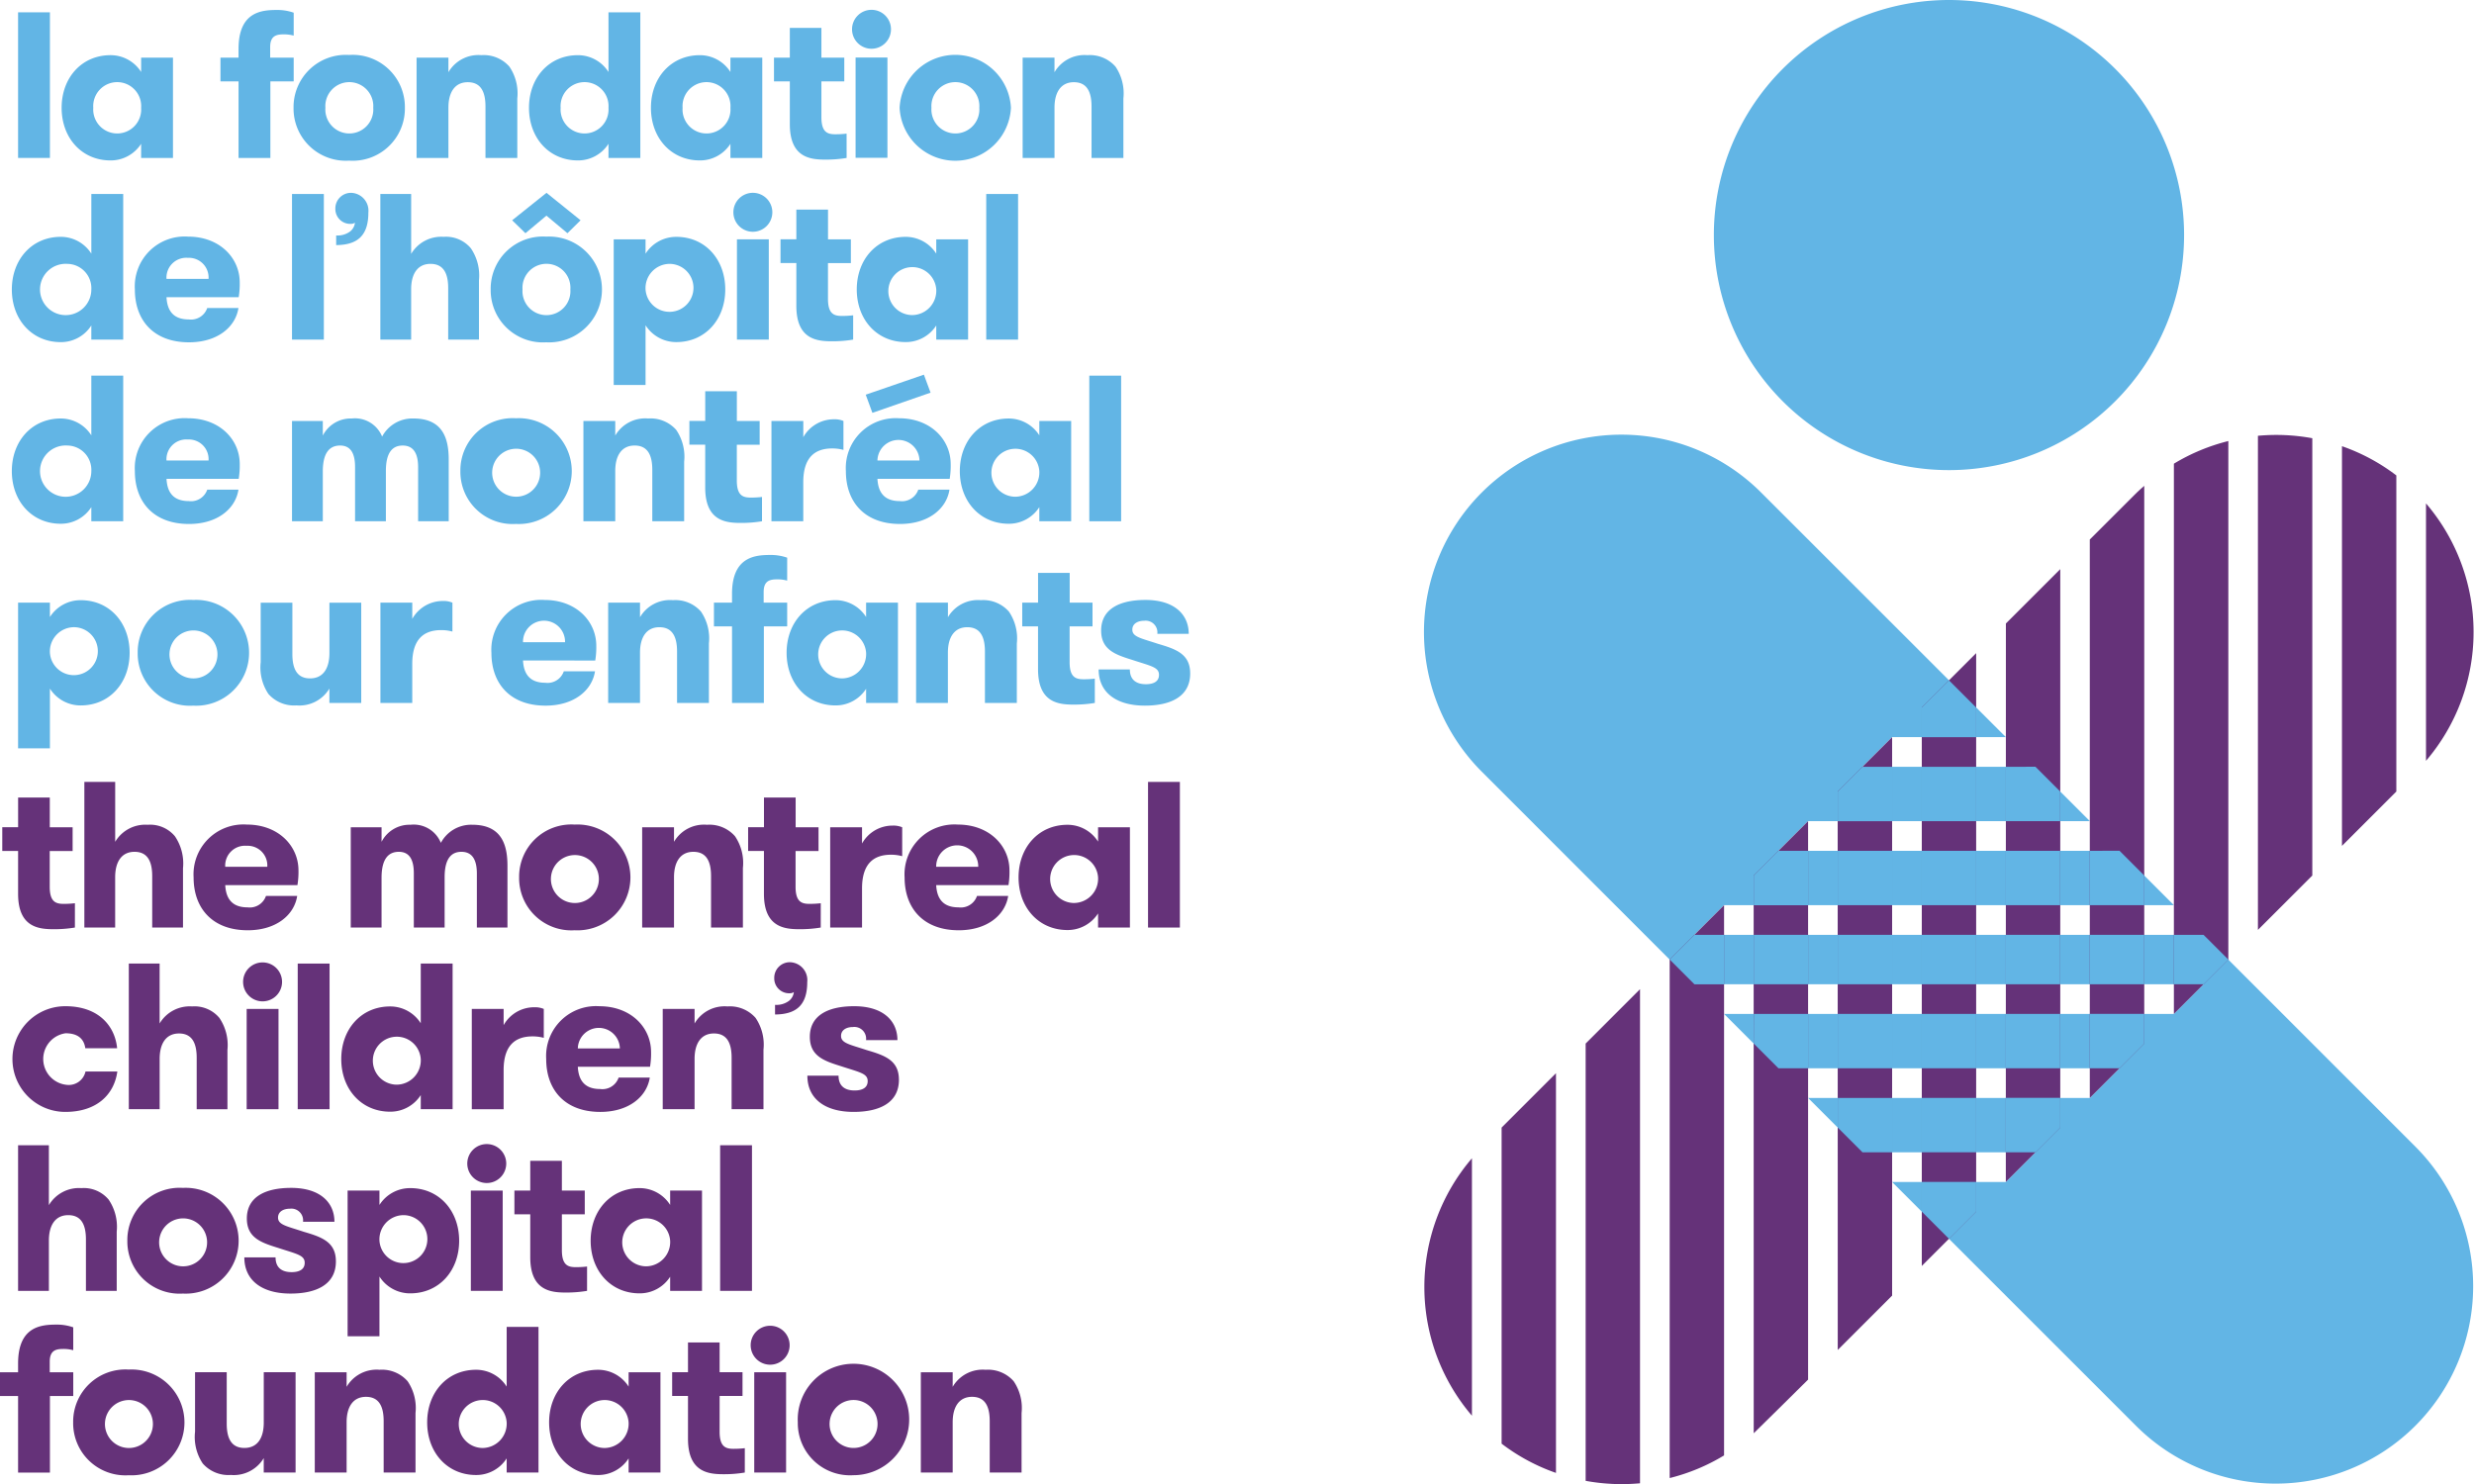 <svg xmlns="http://www.w3.org/2000/svg" xmlns:xlink="http://www.w3.org/1999/xlink" width="249.927" height="150" viewBox="0 0 249.927 150"><defs><clipPath id="a"><rect width="56.43" height="56.43" fill="none"/></clipPath><clipPath id="b"><rect width="56.43" height="56.431" fill="none"/></clipPath></defs><g transform="translate(0 0)"><path d="M7.558,90.552a12.653,12.653,0,0,1-2.144.168c-1.513,0-3.595-.189-3.595-3.573V82.815H.221v-2.4h1.6V77.414h3.2V80.42H7.327v2.4H5.015v3.616c0,1.492.588,1.724,1.388,1.724a9.412,9.412,0,0,0,1.156-.064Z" transform="translate(0.009 3.174)" fill="#653279"/><path d="M8.186,75.9H11.3v6.054a3.532,3.532,0,0,1,3.279-1.724,3.272,3.272,0,0,1,2.753,1.157,4.874,4.874,0,0,1,.819,3.236v5.992H15.04V85.423c0-1.451-.442-2.461-1.788-2.461-1.3,0-1.954,1.01-1.954,2.565v5.087H8.186Z" transform="translate(0.336 3.112)" fill="#653279"/><path d="M21.984,86.157c.065,1.219.568,2.249,2.25,2.249A1.731,1.731,0,0,0,26.1,87.25h3.153c-.294,1.913-2.1,3.469-5,3.469-3.552,0-5.465-2.208-5.465-5.339a5.04,5.04,0,0,1,5.381-5.34c3.175,0,5.213,2.146,5.213,4.625a8.091,8.091,0,0,1-.105,1.493Zm0-1.85h4.247a1.986,1.986,0,0,0-2.082-2.123,2,2,0,0,0-2.165,2.123" transform="translate(0.77 3.282)" fill="#653279"/><path d="M46.777,90.444V84.979c0-1.368-.462-2.187-1.556-2.187-.966,0-1.7.611-1.7,2.565v5.087H40.409V84.957c0-1.367-.442-2.165-1.516-2.165-.987,0-1.744.631-1.744,2.627v5.025H34.038V80.312h3.112v1.471a3.168,3.168,0,0,1,2.922-1.724,2.96,2.96,0,0,1,3.069,1.829,3.46,3.46,0,0,1,3.175-1.829c2.943,0,3.552,2,3.552,4.142v6.243Z" transform="translate(1.396 3.282)" fill="#653279"/><path d="M50.377,85.379a5.275,5.275,0,0,1,5.613-5.339,5.347,5.347,0,1,1,0,10.679,5.276,5.276,0,0,1-5.613-5.339m8.051,0a2.423,2.423,0,1,0-1.159,2.234,2.423,2.423,0,0,0,1.159-2.234" transform="translate(2.066 3.282)" fill="#653279"/><path d="M62.317,80.312h3.217v1.47a3.5,3.5,0,0,1,3.322-1.722,3.451,3.451,0,0,1,2.838,1.156,4.814,4.814,0,0,1,.8,3.216v6.013H69.276V85.252c0-1.45-.442-2.46-1.787-2.46-1.3,0-1.955,1.01-1.955,2.566v5.086H62.317Z" transform="translate(2.555 3.282)" fill="#653279"/><path d="M79.936,90.552a12.653,12.653,0,0,1-2.144.168c-1.513,0-3.595-.189-3.595-3.573V82.815H72.6v-2.4h1.6V77.414h3.2V80.42h2.312v2.4H77.393v3.616c0,1.492.588,1.724,1.388,1.724a9.409,9.409,0,0,0,1.156-.063Z" transform="translate(2.977 3.174)" fill="#653279"/><path d="M87.838,83.23a4.212,4.212,0,0,0-1.135-.148c-1.766,0-2.922.925-2.922,3.406v3.953H80.564V80.309h3.217v1.639a3.527,3.527,0,0,1,3.09-1.808,2.261,2.261,0,0,1,.967.17Z" transform="translate(3.303 3.286)" fill="#653279"/><path d="M90.976,86.157c.065,1.219.567,2.249,2.249,2.249A1.734,1.734,0,0,0,95.1,87.25H98.25c-.294,1.913-2.1,3.469-5,3.469-3.553,0-5.465-2.208-5.465-5.339a5.04,5.04,0,0,1,5.382-5.34c3.174,0,5.212,2.146,5.212,4.625a8.169,8.169,0,0,1-.1,1.493Zm0-1.85h4.247a2.124,2.124,0,1,0-4.247,0" transform="translate(3.599 3.282)" fill="#653279"/><path d="M110.093,80.312V90.443h-3.217V89.015a3.644,3.644,0,0,1-3.091,1.68c-2.922,0-4.941-2.291-4.941-5.317s2.019-5.317,4.941-5.317a3.655,3.655,0,0,1,3.091,1.7V80.312Zm-3.217,5.065a2.423,2.423,0,1,0-2.418,2.586,2.458,2.458,0,0,0,2.418-2.586" transform="translate(4.053 3.283)" fill="#653279"/><rect width="3.217" height="14.716" transform="translate(115.976 79.011)" fill="#653279"/><path d="M8.568,101.919c-.126-.9-.694-1.514-2-1.514a2.626,2.626,0,0,0,.126,5.213,1.73,1.73,0,0,0,1.893-1.345h3.216c-.316,2.291-2.038,4.079-5.255,4.079a5.34,5.34,0,1,1,0-10.681c3.426,0,5.024,2.06,5.234,4.247Z" transform="translate(0.05 4.005)" fill="#653279"/><path d="M12.5,93.533h3.112v6.054a3.534,3.534,0,0,1,3.279-1.724,3.276,3.276,0,0,1,2.754,1.156,4.879,4.879,0,0,1,.819,3.238v5.992H19.357v-5.193c0-1.45-.441-2.46-1.787-2.46-1.3,0-1.955,1.01-1.955,2.565v5.087H12.5Z" transform="translate(0.513 3.835)" fill="#653279"/><rect width="3.217" height="14.716" transform="translate(30.076 97.368)" fill="#653279"/><path d="M41.148,106.82a3.643,3.643,0,0,1-3.091,1.681c-2.922,0-4.94-2.292-4.94-5.32s2.017-5.316,4.94-5.316a3.654,3.654,0,0,1,3.091,1.7V93.532h3.217v14.716H41.148Zm0-3.638a2.423,2.423,0,1,0-2.417,2.587,2.457,2.457,0,0,0,2.417-2.587" transform="translate(1.358 3.835)" fill="#653279"/><path d="M53.057,100.863a4.252,4.252,0,0,0-1.135-.147c-1.766,0-2.922.925-2.922,3.406v3.953H45.784V97.942H49v1.64a3.53,3.53,0,0,1,3.091-1.808,2.276,2.276,0,0,1,.966.169Z" transform="translate(1.877 4.009)" fill="#653279"/><path d="M56.2,103.791c.062,1.219.567,2.249,2.249,2.249a1.733,1.733,0,0,0,1.872-1.156H63.47c-.294,1.912-2.1,3.469-5,3.469-3.553,0-5.465-2.208-5.465-5.34a5.039,5.039,0,0,1,5.381-5.339c3.175,0,5.213,2.146,5.213,4.625a8.092,8.092,0,0,1-.105,1.493Zm0-1.851h4.247a2.124,2.124,0,0,0-4.247,0" transform="translate(2.173 4.005)" fill="#653279"/><path d="M64.313,97.945H67.53v1.472a3.5,3.5,0,0,1,3.322-1.723,3.452,3.452,0,0,1,2.838,1.154,4.819,4.819,0,0,1,.8,3.217v6.013H71.272v-5.194c0-1.449-.442-2.459-1.786-2.459-1.3,0-1.956,1.01-1.956,2.565v5.087H64.313Z" transform="translate(2.637 4.005)" fill="#653279"/><path d="M87.6,105.093c0,2.4-2.06,3.259-4.582,3.259-2.882,0-4.668-1.325-4.668-3.659H81.5c0,1.072.672,1.493,1.619,1.493.778,0,1.324-.273,1.324-.945,0-.779-.8-.884-2.712-1.514-1.682-.526-3.132-1.01-3.132-2.964,0-2.1,1.745-3.091,4.477-3.091,2.943,0,4.372,1.492,4.372,3.426H84.277a1.187,1.187,0,0,0-1.324-1.323c-.652,0-1.2.293-1.2.9,0,.736.883.863,2.586,1.429,1.786.526,3.258,1.01,3.258,2.986" transform="translate(3.212 4.005)" fill="#653279"/><path d="M1.755,111.167H4.866v6.054A3.533,3.533,0,0,1,8.146,115.5a3.275,3.275,0,0,1,2.754,1.157,4.875,4.875,0,0,1,.819,3.238v5.991H8.609V120.69c0-1.451-.441-2.46-1.787-2.46-1.3,0-1.955,1.009-1.955,2.564v5.087H1.755Z" transform="translate(0.072 4.558)" fill="#653279"/><path d="M12.358,120.646a5.275,5.275,0,0,1,5.612-5.339,5.347,5.347,0,1,1,0,10.679,5.275,5.275,0,0,1-5.612-5.339m8.051,0a2.423,2.423,0,1,0-1.159,2.234,2.423,2.423,0,0,0,1.159-2.234" transform="translate(0.507 4.728)" fill="#653279"/><path d="M32.962,122.727c0,2.4-2.06,3.259-4.582,3.259-2.881,0-4.668-1.325-4.668-3.658h3.154c0,1.072.672,1.492,1.619,1.492.778,0,1.324-.272,1.324-.945,0-.778-.8-.884-2.712-1.514-1.682-.525-3.132-1.01-3.132-2.964,0-2.1,1.745-3.091,4.477-3.091,2.943,0,4.372,1.493,4.372,3.426H29.64a1.187,1.187,0,0,0-1.324-1.323c-.652,0-1.2.294-1.2.9,0,.735.883.862,2.586,1.429,1.786.525,3.258,1.009,3.258,2.985" transform="translate(0.972 4.728)" fill="#653279"/><path d="M36.95,117.029a3.665,3.665,0,0,1,3.112-1.7c2.922,0,4.94,2.291,4.94,5.317s-2.017,5.317-4.94,5.317a3.663,3.663,0,0,1-3.112-1.7v6.034H33.733V115.579H36.95Zm0,3.616a2.423,2.423,0,1,0,2.439-2.586,2.449,2.449,0,0,0-2.439,2.586" transform="translate(1.383 4.729)" fill="#653279"/><path d="M57.258,125.82a12.509,12.509,0,0,1-2.143.169c-1.514,0-3.595-.189-3.595-3.574v-4.332h-1.6v-2.4h1.6v-3.006h3.195v3.006h2.312v2.4H54.715V121.7c0,1.493.588,1.724,1.388,1.724a9.2,9.2,0,0,0,1.156-.063Z" transform="translate(2.047 4.62)" fill="#653279"/><path d="M68.567,115.579v10.131H65.35v-1.428a3.642,3.642,0,0,1-3.091,1.68c-2.921,0-4.94-2.291-4.94-5.317s2.019-5.317,4.94-5.317a3.654,3.654,0,0,1,3.091,1.7v-1.449Zm-3.217,5.066a2.423,2.423,0,1,0-2.417,2.586,2.457,2.457,0,0,0,2.417-2.586" transform="translate(2.35 4.729)" fill="#653279"/><rect width="3.217" height="14.715" transform="translate(72.749 115.725)" fill="#653279"/><path d="M7.4,131.164a3.771,3.771,0,0,0-.988-.126c-.715,0-1.387.105-1.387,1.283v1.073H7.4v2.4H5.044v7.737H1.827v-7.737H0v-2.4H1.827v-.884c0-3.679,2.229-3.932,3.828-3.932a5,5,0,0,1,1.744.274Z" transform="translate(0 5.272)" fill="#653279"/><path d="M7.1,138.281a5.276,5.276,0,0,1,5.613-5.339,5.347,5.347,0,1,1,0,10.679A5.276,5.276,0,0,1,7.1,138.281m8.051,0a2.423,2.423,0,1,0-1.159,2.234,2.423,2.423,0,0,0,1.159-2.234" transform="translate(0.291 5.451)" fill="#653279"/><path d="M29.085,133.2v10.132H25.868v-1.451a3.529,3.529,0,0,1-3.322,1.7,3.45,3.45,0,0,1-2.838-1.157,4.818,4.818,0,0,1-.779-3.217V133.2h3.2v5.191c0,1.451.442,2.46,1.786,2.46,1.325,0,1.956-1.009,1.956-2.565V133.2Z" transform="translate(0.775 5.462)" fill="#653279"/><path d="M30.546,133.214h3.217v1.47a3.505,3.505,0,0,1,3.322-1.722,3.452,3.452,0,0,1,2.838,1.156,4.821,4.821,0,0,1,.8,3.217v6.012H37.505v-5.192c0-1.45-.442-2.459-1.787-2.459-1.3,0-1.955,1.009-1.955,2.565v5.086H30.546Z" transform="translate(1.253 5.452)" fill="#653279"/><path d="M49.485,142.087a3.644,3.644,0,0,1-3.091,1.68c-2.922,0-4.94-2.291-4.94-5.317s2.017-5.317,4.94-5.317a3.655,3.655,0,0,1,3.091,1.7V128.8H52.7v14.716H49.485Zm0-3.637a2.423,2.423,0,1,0-2.418,2.586,2.457,2.457,0,0,0,2.418-2.586" transform="translate(1.7 5.281)" fill="#653279"/><path d="M64.535,133.214v10.131H61.319v-1.428a3.644,3.644,0,0,1-3.091,1.68c-2.922,0-4.94-2.291-4.94-5.317s2.017-5.317,4.94-5.317a3.655,3.655,0,0,1,3.091,1.7v-1.449Zm-3.217,5.066a2.423,2.423,0,1,0-2.417,2.586,2.457,2.457,0,0,0,2.417-2.586" transform="translate(2.185 5.452)" fill="#653279"/><path d="M72.566,143.454a12.522,12.522,0,0,1-2.144.169c-1.514,0-3.595-.191-3.595-3.574v-4.332h-1.6v-2.4h1.6v-3.006h3.195v3.006h2.313v2.4H70.022v3.616c0,1.492.589,1.724,1.389,1.724a9.411,9.411,0,0,0,1.156-.064Z" transform="translate(2.675 5.344)" fill="#653279"/><path d="M77.421,138.3a5.63,5.63,0,1,1,5.612,5.339,5.275,5.275,0,0,1-5.612-5.339m8.051,0a2.423,2.423,0,1,0-1.159,2.234,2.423,2.423,0,0,0,1.159-2.234" transform="translate(3.174 5.428)" fill="#653279"/><path d="M89.36,133.214h3.217v1.47a3.506,3.506,0,0,1,3.321-1.722,3.45,3.45,0,0,1,2.839,1.156,4.815,4.815,0,0,1,.8,3.217v6.012H96.319v-5.193c0-1.45-.441-2.459-1.786-2.459-1.3,0-1.956,1.009-1.956,2.565v5.086H89.36Z" transform="translate(3.664 5.452)" fill="#653279"/><path d="M76.7,93.4a1.809,1.809,0,0,1,1.767,2.013c0,2.4-1.188,3.254-3.252,3.27v-.973a2.139,2.139,0,0,0,1.419-.413,1.305,1.305,0,0,0,.48-.875.735.735,0,0,1-.413.116A1.5,1.5,0,0,1,75.135,95,1.574,1.574,0,0,1,76.7,93.4" transform="translate(3.081 3.83)" fill="#653279"/><rect width="3.217" height="10.133" transform="translate(24.919 101.951)" fill="#653279"/><path d="M27.527,95.386a1.968,1.968,0,1,1-1.968-1.967,1.968,1.968,0,0,1,1.968,1.967" transform="translate(0.967 3.831)" fill="#653279"/><rect width="3.217" height="10.132" transform="translate(47.566 120.308)" fill="#653279"/><path d="M49.282,113.02a1.968,1.968,0,1,1-1.968-1.967,1.968,1.968,0,0,1,1.968,1.967" transform="translate(1.859 4.554)" fill="#653279"/><rect width="3.217" height="10.132" transform="translate(76.195 138.665)" fill="#653279"/><path d="M76.783,130.655a1.968,1.968,0,1,1-1.968-1.967,1.968,1.968,0,0,1,1.968,1.967" transform="translate(2.987 5.277)" fill="#653279"/><path d="M213.821,23.753A23.752,23.752,0,1,1,190.068,0a23.752,23.752,0,0,1,23.753,23.754" transform="translate(6.819 0)" fill="#62b5e5"/><path d="M216.94,92.734H165.5l3-3h45.442l-5.492-5.492H173.993l1.166-1.166,1.831-1.831h28.464l-5.492-5.492H182.483l3-3h11.485L172.242,48.036a19.95,19.95,0,1,0-28.215,28.213L165.5,97.729H216.94l-3,2.995H168.5l5.491,5.493h34.458l-3,3H176.99l5.493,5.493h17.477l-3,3H185.479L210.2,142.426a19.951,19.951,0,0,0,28.214-28.215Z" transform="translate(5.666 1.73)" fill="#62b5e5"/><path d="M162.03,93.358v52.394a19.748,19.748,0,0,0,5.493-2.288v-55.6l-5.493,5.493" transform="translate(6.644 3.603)" fill="#653279"/><path d="M170.185,141.56c.249-.225,5.493-5.421,5.493-5.421V79.709l-3,3-2.5,2.5Z" transform="translate(6.978 3.269)" fill="#653279"/><path d="M178.34,133.478l5.493-5.493V71.556l-3,2.995-2.5,2.5Z" transform="translate(7.312 2.934)" fill="#653279"/><path d="M194.65,117.168l3-3,2.5-2.5V55.246l-5.493,5.492Z" transform="translate(7.981 2.265)" fill="#653279"/><path d="M202.8,52.581v56.43l3-3,2.5-2.5V47.159c-.248.225-.506.434-.744.672Z" transform="translate(8.315 1.934)" fill="#653279"/><path d="M210.96,100.7l3-3,2.5-2.5V42.811A19.8,19.8,0,0,0,210.96,45.1Z" transform="translate(8.65 1.756)" fill="#653279"/><path d="M186.495,125.323l2.746-2.746,2.747-2.747V63.4l-2.747,2.746-2.746,2.746Z" transform="translate(7.647 2.6)" fill="#653279"/><path d="M219.115,42.3V92.235l5.493-5.494V42.551a20.167,20.167,0,0,0-5.493-.247" transform="translate(8.984 1.731)" fill="#653279"/><path d="M227.271,83.7l5.492-5.493V46.264a19.758,19.758,0,0,0-5.492-2.953Z" transform="translate(9.318 1.776)" fill="#653279"/><path d="M235.425,48.864V74.875a20,20,0,0,0,0-26.011" transform="translate(9.653 2.004)" fill="#653279"/><path d="M153.875,145.7a20.168,20.168,0,0,0,5.493.247V96.019l-5.493,5.494Z" transform="translate(6.309 3.937)" fill="#653279"/><path d="M145.72,141.609a19.765,19.765,0,0,0,5.492,2.955V104.174l-5.492,5.494Z" transform="translate(5.975 4.272)" fill="#653279"/><path d="M143.03,138.445V112.433a20,20,0,0,0,0,26.012" transform="translate(5.667 4.61)" fill="#653279"/><g transform="translate(168.674 68.746)" style="mix-blend-mode:multiply;isolation:isolate"><g clip-path="url(#a)"><g transform="translate(0 -0.001)" clip-path="url(#b)"><path d="M162.03,93.24l2.5,2.5h3V90.744h-3Z" transform="translate(-162.03 -65.024)" fill="#62b5e5"/><path d="M170.185,85.085v3h5.493V82.589h-3Z" transform="translate(-161.696 -65.359)" fill="#62b5e5"/><rect width="5.493" height="4.995" transform="translate(8.489 25.719)" fill="#62b5e5"/><path d="M170.185,101.415l2.5,2.5h3V98.419h-5.493Z" transform="translate(-161.696 -64.71)" fill="#62b5e5"/><path d="M178.34,76.93v3h5.493V74.434h-3Z" transform="translate(-161.361 -65.693)" fill="#62b5e5"/><rect width="5.493" height="5.492" transform="translate(16.978 17.23)" fill="#62b5e5"/><rect width="5.493" height="4.995" transform="translate(16.978 25.719)" fill="#62b5e5"/><path d="M178.34,109.57l2.5,2.5h3v-5.493H178.34Z" transform="translate(-161.361 -64.375)" fill="#62b5e5"/><rect width="5.493" height="5.493" transform="translate(16.978 33.71)" fill="#62b5e5"/><path d="M189.241,66.039l-2.746,2.746v3h5.492v-3Z" transform="translate(-161.027 -66.037)" fill="#62b5e5"/><rect width="5.493" height="5.492" transform="translate(25.468 8.741)" fill="#62b5e5"/><rect width="5.493" height="5.492" transform="translate(25.468 17.23)" fill="#62b5e5"/><rect width="5.493" height="4.995" transform="translate(25.468 25.719)" fill="#62b5e5"/><path d="M186.495,114.729v3l2.746,2.746,2.747-2.746v-3Z" transform="translate(-161.027 -64.041)" fill="#62b5e5"/><rect width="5.493" height="5.493" transform="translate(25.468 42.198)" fill="#62b5e5"/><rect width="5.493" height="5.493" transform="translate(25.468 33.71)" fill="#62b5e5"/><path d="M194.65,74.434v5.492h5.493v-3l-2.5-2.5Z" transform="translate(-160.693 -65.693)" fill="#62b5e5"/><rect width="5.493" height="5.492" transform="translate(33.956 17.23)" fill="#62b5e5"/><rect width="5.493" height="4.995" transform="translate(33.956 25.719)" fill="#62b5e5"/><path d="M194.65,112.067h3l2.5-2.5v-3H194.65Z" transform="translate(-160.693 -64.375)" fill="#62b5e5"/><rect width="5.493" height="5.493" transform="translate(33.956 33.71)" fill="#62b5e5"/><path d="M202.8,82.589v5.492H208.3v-3l-2.5-2.5Z" transform="translate(-160.358 -65.359)" fill="#62b5e5"/><rect width="5.493" height="4.995" transform="translate(42.447 25.719)" fill="#62b5e5"/><path d="M202.8,103.912h3l2.5-2.5v-3H202.8Z" transform="translate(-160.358 -64.71)" fill="#62b5e5"/><path d="M213.957,90.744h-3v4.995h3l2.5-2.5Z" transform="translate(-160.024 -65.024)" fill="#62b5e5"/></g></g></g><path d="M62.773,24.691a3.666,3.666,0,0,1,3.112-1.7c2.922,0,4.94,2.291,4.94,5.317s-2.017,5.317-4.94,5.317a3.663,3.663,0,0,1-3.112-1.7v6.034H59.556V23.242h3.217Zm0,3.616a2.423,2.423,0,1,0,2.438-2.586,2.449,2.449,0,0,0-2.438,2.586" transform="translate(2.442 0.943)" fill="#62b5e5"/><path d="M83.081,33.482a12.52,12.52,0,0,1-2.144.169c-1.513,0-3.595-.189-3.595-3.574V25.745h-1.6v-2.4h1.6V20.343h3.2V23.35H82.85v2.4H80.538v3.616c0,1.492.588,1.724,1.388,1.724a9.211,9.211,0,0,0,1.156-.064Z" transform="translate(3.106 0.835)" fill="#62b5e5"/><path d="M94.39,23.242V33.373H91.173V31.944a3.639,3.639,0,0,1-3.091,1.68c-2.921,0-4.94-2.29-4.94-5.317s2.019-5.317,4.94-5.317a3.655,3.655,0,0,1,3.091,1.7V23.242Zm-3.217,5.066a2.423,2.423,0,1,0-2.417,2.587,2.457,2.457,0,0,0,2.417-2.587" transform="translate(3.409 0.943)" fill="#62b5e5"/><rect width="3.217" height="14.715" transform="translate(99.631 19.602)" fill="#62b5e5"/><rect width="3.217" height="10.132" transform="translate(74.447 24.184)" fill="#62b5e5"/><path d="M75.105,20.682a1.968,1.968,0,1,1-1.968-1.967,1.968,1.968,0,0,1,1.968,1.967" transform="translate(2.918 0.768)" fill="#62b5e5"/><rect width="3.217" height="14.715" transform="translate(1.827 1.244)" fill="#62b5e5"/><path d="M17.229,5.607V15.739H14.012V14.31a3.641,3.641,0,0,1-3.091,1.681c-2.922,0-4.94-2.291-4.94-5.318S8,5.355,10.922,5.355a3.656,3.656,0,0,1,3.091,1.7V5.607Zm-3.217,5.066a2.423,2.423,0,1,0-4.834,0,2.423,2.423,0,1,0,4.834,0" transform="translate(0.245 0.22)" fill="#62b5e5"/><path d="M28.792,3.558a3.772,3.772,0,0,0-.988-.126c-.715,0-1.387.105-1.387,1.283V5.787h2.375v2.4H26.437V15.92H23.221V8.183H21.394v-2.4h1.827V4.9c0-3.679,2.229-3.932,3.828-3.932a5,5,0,0,1,1.744.274Z" transform="translate(0.877 0.04)" fill="#62b5e5"/><path d="M28.487,10.674A5.276,5.276,0,0,1,34.1,5.335a5.271,5.271,0,0,1,5.634,5.339A5.27,5.27,0,0,1,34.1,16.013a5.275,5.275,0,0,1-5.613-5.339m8.051,0a2.423,2.423,0,1,0-4.834,0,2.423,2.423,0,1,0,4.834,0" transform="translate(1.168 0.219)" fill="#62b5e5"/><path d="M40.426,5.607h3.217V7.079a3.5,3.5,0,0,1,3.322-1.724A3.452,3.452,0,0,1,49.8,6.511a4.815,4.815,0,0,1,.8,3.217V15.74H47.385V10.547c0-1.45-.442-2.459-1.787-2.459-1.3,0-1.955,1.009-1.955,2.565V15.74H40.426Z" transform="translate(1.658 0.219)" fill="#62b5e5"/><path d="M59.365,14.481a3.641,3.641,0,0,1-3.091,1.681c-2.922,0-4.94-2.291-4.94-5.318s2.017-5.317,4.94-5.317a3.656,3.656,0,0,1,3.091,1.7V1.194h3.217V15.91H59.365Zm0-3.637a2.423,2.423,0,1,0-4.834,0,2.423,2.423,0,1,0,4.834,0" transform="translate(2.105 0.049)" fill="#62b5e5"/><path d="M74.416,5.607V15.739H71.2V14.31a3.641,3.641,0,0,1-3.091,1.681c-2.922,0-4.94-2.291-4.94-5.318s2.017-5.317,4.94-5.317a3.656,3.656,0,0,1,3.091,1.7V5.607ZM71.2,10.673a2.423,2.423,0,1,0-4.834,0,2.423,2.423,0,1,0,4.834,0" transform="translate(2.59 0.22)" fill="#62b5e5"/><path d="M82.447,15.848a12.522,12.522,0,0,1-2.144.169c-1.513,0-3.594-.189-3.594-3.574V8.111h-1.6v-2.4h1.6V2.71H79.9V5.715h2.312v2.4H79.9v3.616c0,1.492.588,1.724,1.388,1.724a9.21,9.21,0,0,0,1.156-.064Z" transform="translate(3.08 0.112)" fill="#62b5e5"/><path d="M87.3,10.674a5.63,5.63,0,0,1,11.246,0,5.63,5.63,0,0,1-11.246,0m8.051,0a2.423,2.423,0,1,0-4.834,0,2.423,2.423,0,1,0,4.834,0" transform="translate(3.58 0.219)" fill="#62b5e5"/><path d="M99.241,5.607h3.216V7.079a3.506,3.506,0,0,1,3.323-1.724,3.452,3.452,0,0,1,2.838,1.156,4.821,4.821,0,0,1,.8,3.217V15.74H106.2V10.547c0-1.45-.441-2.459-1.786-2.459-1.3,0-1.956,1.009-1.956,2.565V15.74H99.241Z" transform="translate(4.069 0.219)" fill="#62b5e5"/><path d="M9.179,32.115A3.64,3.64,0,0,1,6.09,33.8c-2.922,0-4.941-2.29-4.941-5.317S3.168,23.16,6.09,23.16a3.656,3.656,0,0,1,3.09,1.7V18.829H12.4V33.543H9.179Zm0-3.637a2.457,2.457,0,0,0-2.417-2.586,2.592,2.592,0,1,0,2.417,2.586" transform="translate(0.047 0.772)" fill="#62b5e5"/><path d="M16.284,29.087c.065,1.218.567,2.249,2.249,2.249A1.732,1.732,0,0,0,20.4,30.179h3.153c-.294,1.913-2.1,3.469-5,3.469-3.553,0-5.465-2.207-5.465-5.339a5.039,5.039,0,0,1,5.381-5.34c3.175,0,5.213,2.146,5.213,4.625a8.1,8.1,0,0,1-.105,1.494Zm0-1.851h4.247a1.986,1.986,0,0,0-2.082-2.123,2,2,0,0,0-2.165,2.123" transform="translate(0.536 0.942)" fill="#62b5e5"/><rect width="3.217" height="14.715" transform="translate(29.499 19.602)" fill="#62b5e5"/><path d="M36.91,18.829h3.112v6.054A3.531,3.531,0,0,1,43.3,23.159a3.272,3.272,0,0,1,2.753,1.157,4.877,4.877,0,0,1,.819,3.238v5.991H43.764V28.352c0-1.45-.442-2.46-1.788-2.46-1.3,0-1.954,1.01-1.954,2.564v5.087H36.91Z" transform="translate(1.513 0.772)" fill="#62b5e5"/><path d="M9.179,49.749a3.642,3.642,0,0,1-3.09,1.68c-2.922,0-4.941-2.291-4.941-5.318s2.019-5.317,4.941-5.317a3.655,3.655,0,0,1,3.09,1.7V36.462H12.4V51.178H9.179Zm0-3.638a2.457,2.457,0,0,0-2.417-2.586,2.592,2.592,0,1,0,2.417,2.586" transform="translate(0.047 1.495)" fill="#62b5e5"/><path d="M16.284,46.72c.065,1.219.567,2.249,2.249,2.249A1.733,1.733,0,0,0,20.4,47.814h3.153c-.294,1.912-2.1,3.468-5,3.468-3.553,0-5.465-2.207-5.465-5.339A5.039,5.039,0,0,1,18.47,40.6c3.175,0,5.213,2.146,5.213,4.625a8.091,8.091,0,0,1-.105,1.493Zm0-1.851h4.247a1.986,1.986,0,0,0-2.082-2.122,2,2,0,0,0-2.165,2.122" transform="translate(0.536 1.665)" fill="#62b5e5"/><path d="M41.077,51.008V45.543c0-1.368-.462-2.187-1.556-2.187-.966,0-1.7.61-1.7,2.565v5.087H34.707V45.521c0-1.367-.441-2.165-1.513-2.165-.989,0-1.746.631-1.746,2.627v5.025H28.337V40.875h3.112v1.472a3.168,3.168,0,0,1,2.922-1.724,2.96,2.96,0,0,1,3.069,1.829,3.461,3.461,0,0,1,3.175-1.829c2.943,0,3.553,2,3.553,4.142v6.243Z" transform="translate(1.162 1.665)" fill="#62b5e5"/><path d="M44.677,45.942A5.275,5.275,0,0,1,50.289,40.6a5.347,5.347,0,1,1,0,10.678,5.275,5.275,0,0,1-5.612-5.339m8.051,0a2.423,2.423,0,1,0-1.159,2.235,2.423,2.423,0,0,0,1.159-2.235" transform="translate(1.832 1.665)" fill="#62b5e5"/><path d="M56.616,40.875h3.217v1.472a3.5,3.5,0,0,1,3.322-1.724,3.456,3.456,0,0,1,2.838,1.156,4.819,4.819,0,0,1,.8,3.217v6.013H63.575V45.814c0-1.449-.442-2.459-1.787-2.459-1.3,0-1.955,1.01-1.955,2.565v5.087H56.616Z" transform="translate(2.321 1.665)" fill="#62b5e5"/><path d="M74.236,51.116a12.636,12.636,0,0,1-2.143.168c-1.514,0-3.595-.189-3.595-3.573V43.379H66.9v-2.4h1.6V37.975h3.195v3.007H74v2.4H71.692v3.615c0,1.493.588,1.725,1.388,1.725a9.4,9.4,0,0,0,1.156-.063Z" transform="translate(2.743 1.557)" fill="#62b5e5"/><path d="M82.137,43.793A4.252,4.252,0,0,0,81,43.646c-1.766,0-2.922.925-2.922,3.406V51H74.863V40.872H78.08V42.51A3.53,3.53,0,0,1,81.171,40.7a2.26,2.26,0,0,1,.966.17Z" transform="translate(3.07 1.669)" fill="#62b5e5"/><path d="M104.392,40.875V51.007h-3.217V49.579a3.643,3.643,0,0,1-3.091,1.68c-2.921,0-4.94-2.291-4.94-5.318s2.019-5.317,4.94-5.317a3.655,3.655,0,0,1,3.091,1.7v-1.45Zm-3.217,5.066a2.423,2.423,0,1,0-2.417,2.587,2.458,2.458,0,0,0,2.417-2.587" transform="translate(3.819 1.666)" fill="#62b5e5"/><rect width="3.216" height="14.716" transform="translate(110.042 37.958)" fill="#62b5e5"/><path d="M4.971,59.959a3.665,3.665,0,0,1,3.112-1.7c2.922,0,4.94,2.291,4.94,5.317s-2.017,5.318-4.94,5.318a3.666,3.666,0,0,1-3.112-1.7v6.034H1.755V58.509H4.971Zm0,3.615a2.423,2.423,0,1,0,2.439-2.586,2.45,2.45,0,0,0-2.439,2.586" transform="translate(0.072 2.389)" fill="#62b5e5"/><path d="M13.362,63.576a5.275,5.275,0,0,1,5.613-5.338,5.347,5.347,0,1,1,0,10.678,5.275,5.275,0,0,1-5.613-5.339m8.051,0a2.423,2.423,0,1,0-1.159,2.235,2.423,2.423,0,0,0,1.159-2.235" transform="translate(0.548 2.388)" fill="#62b5e5"/><path d="M35.456,58.5V68.632H32.239V67.181a3.527,3.527,0,0,1-3.322,1.7,3.451,3.451,0,0,1-2.838-1.157A4.818,4.818,0,0,1,25.3,64.51V58.5H28.5V63.69c0,1.451.442,2.461,1.787,2.461,1.325,0,1.955-1.01,1.955-2.565V58.5Z" transform="translate(1.036 2.399)" fill="#62b5e5"/><path d="M44.19,61.427a4.252,4.252,0,0,0-1.135-.147c-1.766,0-2.922.925-2.922,3.406v3.953H36.917V58.506h3.217v1.639a3.53,3.53,0,0,1,3.091-1.808,2.26,2.26,0,0,1,.966.17Z" transform="translate(1.514 2.392)" fill="#62b5e5"/><path d="M50.88,64.355c.065,1.218.568,2.249,2.25,2.249A1.731,1.731,0,0,0,55,65.448h3.153c-.294,1.912-2.1,3.468-5,3.468-3.552,0-5.465-2.207-5.465-5.339a5.039,5.039,0,0,1,5.381-5.339c3.175,0,5.213,2.146,5.213,4.624a8.1,8.1,0,0,1-.105,1.494Zm0-1.851h4.247a2.124,2.124,0,1,0-4.247,0" transform="translate(1.955 2.388)" fill="#62b5e5"/><path d="M59.018,58.509h3.217v1.472a3.5,3.5,0,0,1,3.322-1.724,3.45,3.45,0,0,1,2.838,1.156,4.819,4.819,0,0,1,.8,3.217v6.013H65.977V63.449c0-1.449-.442-2.459-1.786-2.459-1.3,0-1.956,1.01-1.956,2.565v5.087H59.018Z" transform="translate(2.42 2.389)" fill="#62b5e5"/><path d="M76.68,56.46a3.728,3.728,0,0,0-.988-.126c-.715,0-1.387.1-1.387,1.281v1.073H76.68v2.4H74.326v7.737H71.109V61.085H69.282v-2.4h1.827V57.8c0-3.677,2.229-3.93,3.828-3.93a5.031,5.031,0,0,1,1.744.273Z" transform="translate(2.841 2.209)" fill="#62b5e5"/><path d="M87.582,58.509V68.641H84.365V67.212a3.642,3.642,0,0,1-3.091,1.681c-2.922,0-4.94-2.291-4.94-5.318s2.017-5.317,4.94-5.317a3.656,3.656,0,0,1,3.091,1.7V58.509Zm-3.217,5.066a2.423,2.423,0,1,0-2.418,2.587,2.458,2.458,0,0,0,2.418-2.587" transform="translate(3.13 2.389)" fill="#62b5e5"/><path d="M88.9,58.509h3.217v1.472a3.5,3.5,0,0,1,3.321-1.724,3.453,3.453,0,0,1,2.839,1.156,4.819,4.819,0,0,1,.8,3.217v6.013H95.854V63.449c0-1.449-.441-2.459-1.786-2.459-1.3,0-1.955,1.01-1.955,2.565v5.087H88.9Z" transform="translate(3.645 2.389)" fill="#62b5e5"/><path d="M106.535,68.75a12.644,12.644,0,0,1-2.144.168c-1.513,0-3.594-.189-3.594-3.573V61.014H99.2v-2.4h1.6V55.611h3.195v3.006H106.3v2.4h-2.312v3.615c0,1.493.588,1.725,1.388,1.725a9.394,9.394,0,0,0,1.156-.063Z" transform="translate(4.067 2.281)" fill="#62b5e5"/><path d="M115.865,65.657c0,2.4-2.06,3.258-4.582,3.258-2.88,0-4.668-1.325-4.668-3.658h3.154c0,1.072.672,1.493,1.619,1.493.778,0,1.324-.273,1.324-.945,0-.779-.8-.884-2.712-1.515-1.681-.525-3.132-1.01-3.132-2.963,0-2.1,1.745-3.091,4.477-3.091,2.943,0,4.372,1.492,4.372,3.425h-3.174a1.187,1.187,0,0,0-1.324-1.322c-.652,0-1.2.293-1.2.9,0,.736.884.863,2.585,1.429,1.787.526,3.259,1.009,3.259,2.986" transform="translate(4.371 2.388)" fill="#62b5e5"/><path d="M85.275,46.72c.065,1.219.568,2.249,2.25,2.249A1.734,1.734,0,0,0,89.4,47.813h3.152c-.293,1.912-2.1,3.468-5,3.468-3.552,0-5.465-2.207-5.465-5.339A5.039,5.039,0,0,1,87.462,40.6c3.174,0,5.212,2.146,5.212,4.625a8.169,8.169,0,0,1-.1,1.493Zm0-1.851h4.247a2.124,2.124,0,0,0-4.247,0" transform="translate(3.365 1.665)" fill="#62b5e5"/><path d="M84.686,40.226l-.674-1.835,5.876-2.022.674,1.817Z" transform="translate(3.445 1.491)" fill="#62b5e5"/><path d="M34.111,18.716a1.809,1.809,0,0,1,1.767,2.013c0,2.394-1.188,3.255-3.252,3.27v-.974a2.139,2.139,0,0,0,1.419-.412,1.3,1.3,0,0,0,.479-.877.719.719,0,0,1-.412.117,1.5,1.5,0,0,1-1.568-1.535,1.574,1.574,0,0,1,1.568-1.6" transform="translate(1.334 0.768)" fill="#62b5e5"/><path d="M47.617,28.308a5.275,5.275,0,0,1,5.612-5.339,5.347,5.347,0,1,1,0,10.679,5.275,5.275,0,0,1-5.612-5.339m8.051,0a2.423,2.423,0,1,0-4.834,0,2.423,2.423,0,1,0,4.834,0" transform="translate(1.952 0.942)" fill="#62b5e5"/><path d="M56.613,21.491,55.287,22.8l-2.123-1.777L51.042,22.8,49.7,21.491l3.469-2.775Z" transform="translate(2.038 0.767)" fill="#62b5e5"/><rect width="3.217" height="10.132" transform="translate(86.432 5.813)" fill="#62b5e5"/><path d="M86.618,2.921A1.967,1.967,0,1,1,84.651.953a1.967,1.967,0,0,1,1.967,1.967" transform="translate(3.39 0.039)" fill="#62b5e5"/></g></svg>